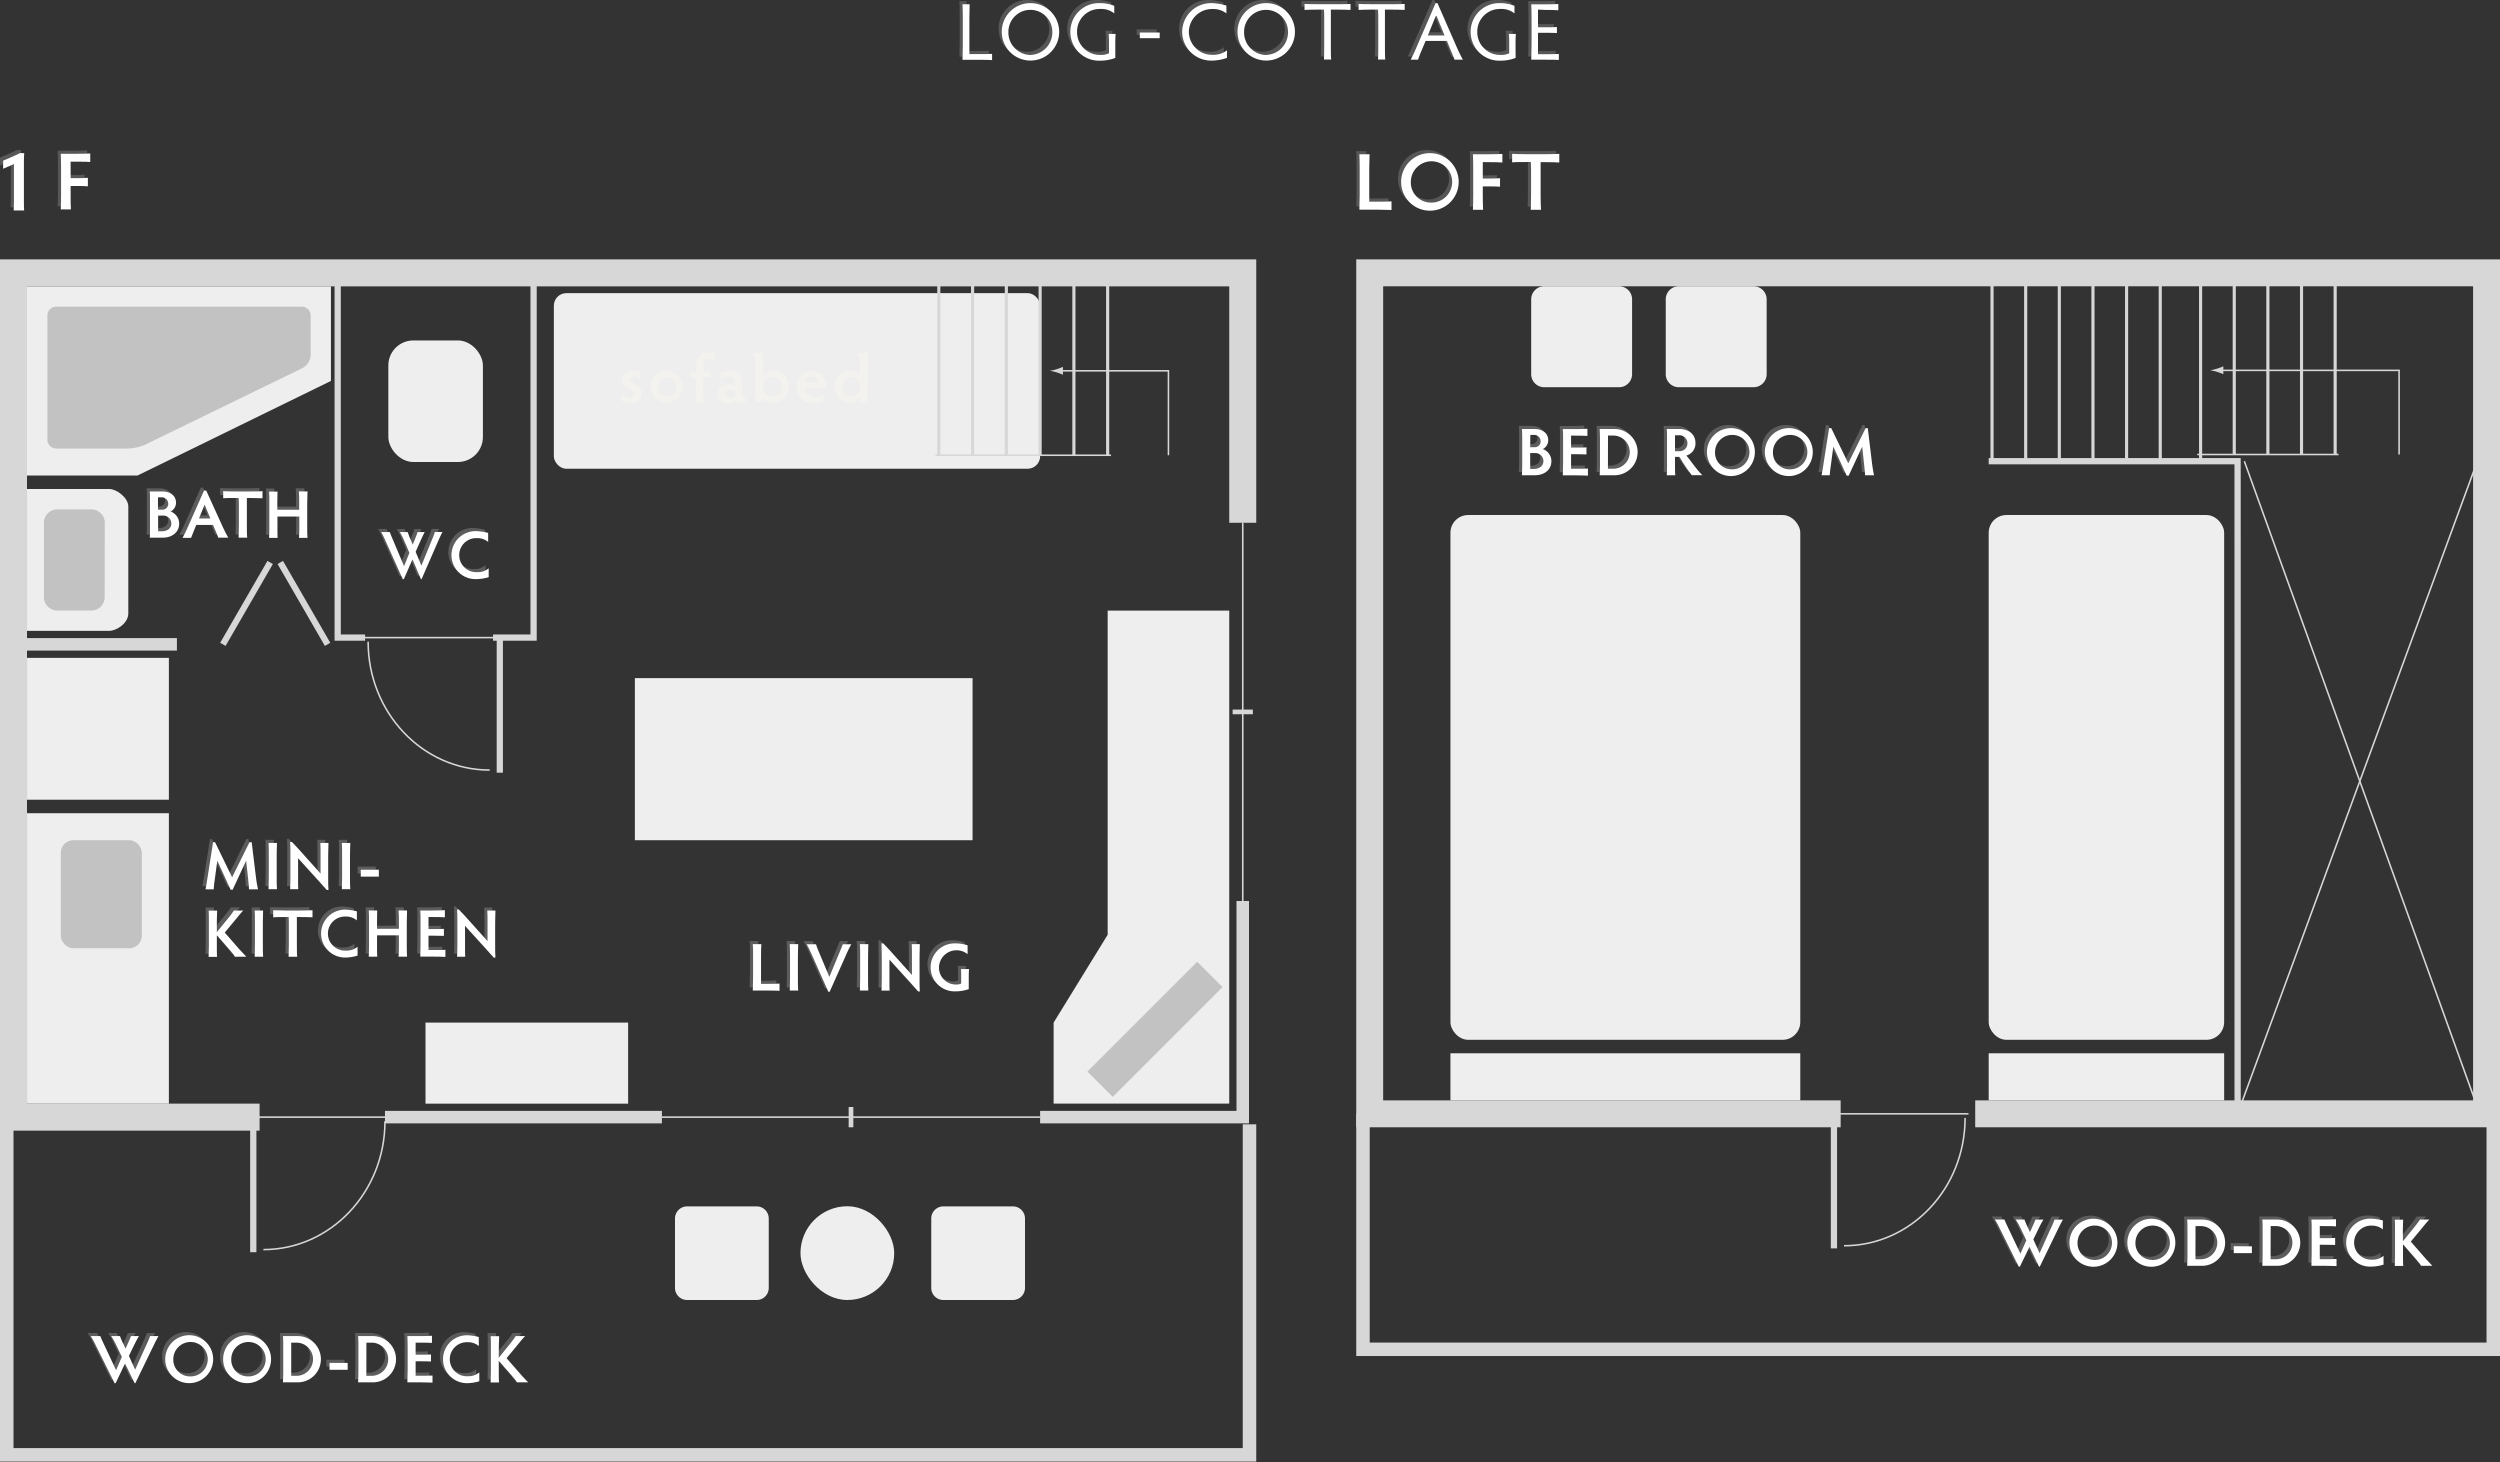 <svg id="レイヤー_1" data-name="レイヤー 1" xmlns="http://www.w3.org/2000/svg" viewBox="0 0 800 468"><rect x="0" y="0" width="800" height="468" fill="#333333" stroke="none"/><defs><style>.cls-1{fill:#d7d7d7;}.cls-10,.cls-2,.cls-3,.cls-4,.cls-9{fill:none;stroke:#d7d7d7;}.cls-2{stroke-width:0.5px;}.cls-3{stroke-width:2px;}.cls-5{fill:#eee;}.cls-6{opacity:0.8;}.cls-7{fill:#666;}.cls-8{fill:#fff;}.cls-9{stroke-width:4px;}.cls-10{stroke-width:1.5px;}.cls-11{fill:#c2c2c2;}.cls-12{fill:#f3f2ef;}.cls-13{opacity:0.7;}</style></defs><polygon class="cls-1" points="800 433.93 434 433.93 434 356.42 438.31 356.42 438.31 429.62 795.69 429.62 795.69 356.42 800 356.42 800 433.93"/><polygon class="cls-1" points="800 360.73 632.07 360.73 632.07 352.12 791.39 352.12 791.39 91.61 442.61 91.61 442.61 352.12 589.01 352.12 589.01 360.73 434 360.73 434 83 800 83 800 360.73"/><polyline class="cls-2" points="767.71 145.44 767.71 118.52 710.65 118.52"/><path class="cls-1" d="M709.47,119c.83.25,1.37.48,2,.74v-2.52a20.43,20.43,0,0,1-2,.75,14.82,14.82,0,0,1-2.21.51A15.07,15.07,0,0,1,709.47,119Z"/><line class="cls-2" x1="718.19" y1="147.59" x2="793.54" y2="356.42"/><line class="cls-2" x1="793.54" y1="145.44" x2="716.04" y2="356.42"/><polyline class="cls-3" points="716.04 356.42 716.03 147.59 636.38 147.59"/><line class="cls-4" x1="691.28" y1="147.59" x2="691.28" y2="89.46"/><line class="cls-4" x1="680.51" y1="147.59" x2="680.51" y2="89.46"/><line class="cls-4" x1="669.75" y1="147.59" x2="669.75" y2="89.46"/><line class="cls-4" x1="658.98" y1="147.59" x2="658.98" y2="89.46"/><line class="cls-4" x1="648.22" y1="147.59" x2="648.22" y2="89.46"/><line class="cls-4" x1="637.45" y1="147.59" x2="637.45" y2="89.46"/><line class="cls-4" x1="747.25" y1="145.44" x2="747.25" y2="89.46"/><line class="cls-4" x1="736.49" y1="145.44" x2="736.49" y2="89.46"/><line class="cls-4" x1="725.72" y1="145.44" x2="725.72" y2="89.46"/><line class="cls-4" x1="714.96" y1="145.44" x2="714.96" y2="89.46"/><line class="cls-4" x1="704.19" y1="147.59" x2="704.19" y2="89.46"/><line class="cls-2" x1="703.12" y1="145.44" x2="748.33" y2="145.44"/><line class="cls-2" x1="584.71" y1="356.42" x2="629.92" y2="356.42"/><path class="cls-2" d="M628.83,357.74c0,22.59-17.35,40.9-38.75,40.9"/><line class="cls-3" x1="586.86" y1="356.42" x2="586.86" y2="399.48"/><rect class="cls-5" x="464.14" y="164.81" width="111.95" height="167.93" rx="5.67"/><rect class="cls-5" x="636.38" y="164.81" width="75.35" height="167.93" rx="5.67"/><path class="cls-5" d="M522.27,119.65a4.17,4.17,0,0,1-4.07,4.26H494.05a4.17,4.17,0,0,1-4.07-4.26V95.87a4.17,4.17,0,0,1,4.07-4.26H518.2a4.17,4.17,0,0,1,4.07,4.26Z"/><path class="cls-5" d="M565.33,119.65a4.18,4.18,0,0,1-4.07,4.26H537.1a4.17,4.17,0,0,1-4.06-4.26V95.87a4.17,4.17,0,0,1,4.06-4.26h24.16a4.18,4.18,0,0,1,4.07,4.26Z"/><rect class="cls-5" x="464.14" y="337.05" width="111.95" height="15.07"/><rect class="cls-5" x="636.38" y="337.05" width="75.35" height="15.07"/><g class="cls-6"><path class="cls-7" d="M645,404.34l-6-12.08a25.68,25.68,0,0,0-1.64-3h3.07c.26.69.63,1.51,1.1,2.48l4,8.43,1.9-4.28-1.75-3.63a19.78,19.78,0,0,0-1.67-3h2.81A28.3,28.3,0,0,0,648,392l.59,1.29.6-1.34c.61-1.34.93-2.07,1.15-2.67h2.55a33.7,33.7,0,0,0-1.6,3l-1.62,3.33,2,4.4,3.54-7.84a25.1,25.1,0,0,0,1.23-2.89h2.68c-.47.86-.84,1.55-1.57,3.06l-5.82,12h-.23L648.44,398l-3.07,6.31Z"/><path class="cls-7" d="M669,389a7.68,7.68,0,1,1-7.78,7.68A7.68,7.68,0,0,1,669,389Zm0,13.19a5.51,5.51,0,1,0-5.19-5.51A5.34,5.34,0,0,0,669,402.16Z"/><path class="cls-7" d="M687.53,389a7.68,7.68,0,1,1-7.78,7.68A7.68,7.68,0,0,1,687.53,389Zm0,13.19a5.51,5.51,0,1,0-5.19-5.51A5.34,5.34,0,0,0,687.53,402.16Z"/><path class="cls-7" d="M698.88,404.06c.07-.67.11-2.4.11-3.87v-7.07c0-1.47,0-3.22-.11-3.86h4.76a7.4,7.4,0,1,1,0,14.8Zm2.66-2.1h1.91a5.31,5.31,0,0,0,0-10.61h-1.88Z"/><path class="cls-7" d="M719.6,397.83V400h-5.8v-2.21Z"/><path class="cls-7" d="M722.93,404.06c.06-.67.11-2.4.11-3.87v-7.07c0-1.47,0-3.22-.11-3.86h4.75a7.4,7.4,0,1,1,0,14.8Zm2.66-2.1h1.9a5.31,5.31,0,0,0,0-10.61h-1.88Z"/><path class="cls-7" d="M741.33,391.35v3.85h1.42c1.47,0,2.83,0,3.5-.07v2.25c-.67,0-2-.06-3.5-.06h-1.42v4.62H743c1.49,0,3,0,3.69-.07v2.27c-.65,0-2.2-.08-3.69-.08h-4.35c0-1.19.09-2.9.09-3.87V393.1c0-1.49,0-3.2-.09-3.84h4.17c1.49,0,3-.07,3.7-.11v2.29c-.67-.07-2.21-.09-3.7-.09Z"/><path class="cls-7" d="M758,402.09a5.44,5.44,0,0,0,3.73-1.23v2.83a14.19,14.19,0,0,1-4,.63,7.68,7.68,0,1,1,0-15.35,16.43,16.43,0,0,1,3.78.56v2.9A5.29,5.29,0,0,0,758,391.2a5.45,5.45,0,1,0,0,10.89Z"/><path class="cls-7" d="M767.94,396.19l3.59-4.43c1-1.27,1.41-1.81,1.84-2.5h3c-.71.77-1.23,1.36-2.23,2.61l-3.69,4.45,4.47,5.12c1,1.11,1.69,1.82,2.44,2.62h-3.61a13.71,13.71,0,0,0-1.42-1.9l-4.37-5v3.07c0,1.58,0,3.2.09,3.87h-2.72c0-.67.08-2.29.08-3.87v-7.07c0-1.58,0-3.22-.08-3.86H768c0,.64-.09,2.28-.09,3.86Z"/><path class="cls-7" d="M486.11,147.22v-6.64c0-1.49,0-3.65-.09-4.3h3.89c3.18,0,4.52,1.75,4.52,3.55a3.07,3.07,0,0,1-1.8,2.89,4,4,0,0,1,2.81,3.89c0,2.42-1.88,4.47-5.36,4.47H486C486.07,150.41,486.11,148.69,486.11,147.22Zm2.55-5.11H490a1.87,1.87,0,0,0,2-1.94,2.07,2.07,0,0,0-2.29-2h-1Zm1.4,1.87h-1.4v5.07h1.23c1.75,0,3-1,3-2.5A2.55,2.55,0,0,0,490.06,144Z"/><path class="cls-7" d="M501.74,138.38v3.84h1.42c1.47,0,2.84,0,3.51-.06v2.25c-.67,0-2-.07-3.51-.07h-1.42V149h1.71c1.49,0,3,0,3.69-.07v2.27c-.65,0-2.2-.09-3.69-.09H499.1c0-1.18.09-2.89.09-3.86v-7.09c0-1.49,0-3.2-.09-3.85h4.17c1.49,0,3-.06,3.7-.11v2.29c-.67-.06-2.21-.08-3.7-.08Z"/><path class="cls-7" d="M510.89,151.08c.06-.67.11-2.39.11-3.86v-7.07c0-1.47-.05-3.22-.11-3.87h4.75a7.4,7.4,0,1,1,0,14.8Zm2.65-2.09h1.91a5.31,5.31,0,0,0,0-10.61h-1.89Z"/><path class="cls-7" d="M535,147.3c0,1.47,0,3.11.09,3.78h-2.73c.07-.67.09-2.31.09-3.78v-7.15c0-1.47,0-3.22-.09-3.87h3.87c3.44,0,5.32,1.9,5.32,4.5a4,4,0,0,1-2.92,4c1.64,1.92,3.35,4.6,5.14,6.28h-3.39a48.15,48.15,0,0,1-3.93-5.87c-.2,0-.37,0-.54,0H535Zm0-3.91h1.28a2.52,2.52,0,0,0,2.7-2.55,2.58,2.58,0,0,0-2.86-2.55H535Z"/><path class="cls-7" d="M553,136a7.67,7.67,0,1,1-7.78,7.67A7.68,7.68,0,0,1,553,136Zm0,13.18a5.51,5.51,0,1,0-5.19-5.51A5.33,5.33,0,0,0,553,149.18Z"/><path class="cls-7" d="M571.53,136a7.67,7.67,0,1,1-7.78,7.67A7.68,7.68,0,0,1,571.53,136Zm0,13.18a5.51,5.51,0,1,0-5.19-5.51A5.33,5.33,0,0,0,571.53,149.18Z"/><path class="cls-7" d="M598.08,147.5c.21,1.57.39,2.59.62,3.58h-2.89c0-.62-.09-1.47-.22-2.74l-.69-6.42-4.32,9.29h-.65l-4.26-9.29-.86,6.44a27,27,0,0,0-.28,2.72h-2.64c.17-.71.43-2.35.67-3.91L584.31,136H585l5.44,11.24L596,136h.69Z"/></g><path class="cls-8" d="M646,405.34l-6-12.08a25.68,25.68,0,0,0-1.64-3h3.07c.26.69.63,1.51,1.1,2.48l4,8.43,1.9-4.28-1.75-3.63a19.78,19.78,0,0,0-1.67-3h2.81A28.3,28.3,0,0,0,649,393l.59,1.29.6-1.34c.61-1.34.93-2.07,1.15-2.67h2.55a33.7,33.7,0,0,0-1.6,3l-1.62,3.33,2,4.4,3.54-7.84a25.1,25.1,0,0,0,1.23-2.89h2.68c-.47.86-.84,1.55-1.57,3.06l-5.82,12h-.23L649.44,399l-3.07,6.31Z"/><path class="cls-8" d="M670,390a7.68,7.68,0,1,1-7.78,7.68A7.68,7.68,0,0,1,670,390Zm0,13.19a5.51,5.51,0,1,0-5.19-5.51A5.34,5.34,0,0,0,670,403.16Z"/><path class="cls-8" d="M688.53,390a7.68,7.68,0,1,1-7.78,7.68A7.68,7.68,0,0,1,688.53,390Zm0,13.19a5.51,5.51,0,1,0-5.19-5.51A5.34,5.34,0,0,0,688.53,403.16Z"/><path class="cls-8" d="M699.88,405.06c.07-.67.11-2.4.11-3.87v-7.07c0-1.47,0-3.22-.11-3.86h4.76a7.4,7.4,0,1,1,0,14.8Zm2.66-2.1h1.91a5.31,5.31,0,0,0,0-10.61h-1.88Z"/><path class="cls-8" d="M720.6,398.83V401h-5.8v-2.21Z"/><path class="cls-8" d="M723.93,405.06c.06-.67.11-2.4.11-3.87v-7.07c0-1.47,0-3.22-.11-3.86h4.75a7.4,7.4,0,1,1,0,14.8Zm2.66-2.1h1.9a5.31,5.31,0,0,0,0-10.61h-1.88Z"/><path class="cls-8" d="M742.33,392.35v3.85h1.42c1.47,0,2.83,0,3.5-.07v2.25c-.67,0-2-.06-3.5-.06h-1.42v4.62H744c1.49,0,3,0,3.69-.07v2.27c-.65,0-2.2-.08-3.69-.08h-4.35c0-1.19.09-2.9.09-3.87V394.1c0-1.49,0-3.2-.09-3.84h4.17c1.49,0,3-.07,3.7-.11v2.29c-.67-.07-2.21-.09-3.7-.09Z"/><path class="cls-8" d="M759,403.09a5.44,5.44,0,0,0,3.73-1.23v2.83a14.19,14.19,0,0,1-4,.63,7.68,7.68,0,1,1,0-15.35,16.43,16.43,0,0,1,3.78.56v2.9A5.29,5.29,0,0,0,759,392.2a5.45,5.45,0,1,0,0,10.89Z"/><path class="cls-8" d="M768.94,397.19l3.59-4.43c1-1.27,1.41-1.81,1.84-2.5h3c-.71.77-1.23,1.36-2.23,2.61l-3.69,4.45,4.47,5.12c1,1.11,1.69,1.82,2.44,2.62h-3.61a13.71,13.71,0,0,0-1.42-1.9l-4.37-5v3.07c0,1.58,0,3.2.09,3.87h-2.72c0-.67.08-2.29.08-3.87v-7.07c0-1.58,0-3.22-.08-3.86H769c0,.64-.09,2.28-.09,3.86Z"/><path class="cls-8" d="M487.11,148.22v-6.64c0-1.49,0-3.65-.09-4.3h3.89c3.18,0,4.52,1.75,4.52,3.55a3.07,3.07,0,0,1-1.8,2.89,4,4,0,0,1,2.81,3.89c0,2.42-1.88,4.47-5.36,4.47H487C487.07,151.41,487.11,149.69,487.11,148.22Zm2.55-5.11H491a1.87,1.87,0,0,0,2-1.94,2.07,2.07,0,0,0-2.29-2h-1Zm1.4,1.87h-1.4v5.07h1.23c1.75,0,3-1,3-2.5A2.55,2.55,0,0,0,491.06,145Z"/><path class="cls-8" d="M502.74,139.38v3.84h1.42c1.47,0,2.84,0,3.51-.06v2.25c-.67,0-2-.07-3.51-.07h-1.42V150h1.71c1.49,0,3,0,3.69-.07v2.27c-.65,0-2.2-.09-3.69-.09H500.1c0-1.18.09-2.89.09-3.86v-7.09c0-1.49,0-3.2-.09-3.85h4.17c1.49,0,3-.06,3.7-.11v2.29c-.67-.06-2.21-.08-3.7-.08Z"/><path class="cls-8" d="M511.89,152.08c.06-.67.11-2.39.11-3.86v-7.07c0-1.47-.05-3.22-.11-3.87h4.75a7.4,7.4,0,1,1,0,14.8Zm2.65-2.09h1.91a5.31,5.31,0,0,0,0-10.61h-1.89Z"/><path class="cls-8" d="M536,148.3c0,1.47,0,3.11.09,3.78h-2.73c.07-.67.09-2.31.09-3.78v-7.15c0-1.47,0-3.22-.09-3.87h3.87c3.44,0,5.32,1.9,5.32,4.5a4,4,0,0,1-2.92,4c1.64,1.92,3.35,4.6,5.14,6.28h-3.39a48.15,48.15,0,0,1-3.93-5.87c-.2,0-.37,0-.54,0H536Zm0-3.91h1.28a2.52,2.52,0,0,0,2.7-2.55,2.58,2.58,0,0,0-2.86-2.55H536Z"/><path class="cls-8" d="M554,137a7.67,7.67,0,1,1-7.78,7.67A7.68,7.68,0,0,1,554,137Zm0,13.18a5.51,5.51,0,1,0-5.19-5.51A5.33,5.33,0,0,0,554,150.18Z"/><path class="cls-8" d="M572.53,137a7.67,7.67,0,1,1-7.78,7.67A7.68,7.68,0,0,1,572.53,137Zm0,13.18a5.51,5.51,0,1,0-5.19-5.51A5.33,5.33,0,0,0,572.53,150.18Z"/><path class="cls-8" d="M599.08,148.5c.21,1.57.39,2.59.62,3.58h-2.89c0-.62-.09-1.47-.22-2.74l-.69-6.42-4.32,9.29h-.65l-4.26-9.29-.86,6.44a27,27,0,0,0-.28,2.72h-2.64c.17-.71.43-2.35.67-3.91L585.31,137H586l5.44,11.24L597,137h.69Z"/><polygon class="cls-1" points="402 467.71 0 467.71 0 359.78 4.32 359.78 4.32 463.39 397.68 463.39 397.68 359.78 402 359.78 402 467.71"/><polygon class="cls-1" points="83.07 361.81 0 361.81 0 83 402 83 402 167.29 393.36 167.29 393.36 91.64 8.64 91.64 8.64 353.16 83.07 353.16 83.07 361.81"/><rect class="cls-5" x="8.65" y="210.52" width="45.39" height="45.39"/><rect class="cls-5" x="8.65" y="260.23" width="45.39" height="92.94"/><rect class="cls-5" x="177.23" y="93.81" width="155.61" height="56.19" rx="4"/><rect class="cls-5" x="136.16" y="327.23" width="64.84" height="25.94"/><polygon class="cls-5" points="354.45 195.39 354.45 299.13 337.16 327.23 337.16 353.16 393.36 353.16 393.36 299.13 393.36 195.39 354.45 195.39"/><rect class="cls-5" x="203.16" y="217" width="108.06" height="51.87"/><path class="cls-5" d="M41.06,162.07v34.22c0,3.16-3.79,5.58-6.09,5.58H8.65V156.48H35C37.27,156.48,41.06,159.24,41.06,162.07Z"/><polygon class="cls-5" points="105.9 121.9 44.01 152.16 8.64 152.16 8.64 91.64 105.9 91.64 105.9 121.9"/><rect class="cls-5" x="124.27" y="108.94" width="30.26" height="38.9" rx="8"/><line class="cls-9" x1="211.81" y1="357.48" x2="123.19" y2="357.48"/><polyline class="cls-9" points="397.68 288.32 397.68 357.48 332.84 357.48"/><line class="cls-9" x1="4.32" y1="206.19" x2="56.61" y2="206.19"/><polyline class="cls-3" points="108.06 89.48 108.06 204.03 116.83 204.03"/><polyline class="cls-2" points="373.9 145.68 373.9 118.66 339.32 118.66"/><path class="cls-1" d="M338.14,119.17a20.06,20.06,0,0,1,2,.75V117.4a21.11,21.11,0,0,1-2,.74,15.07,15.07,0,0,1-2.21.52A14.82,14.82,0,0,1,338.14,119.17Z"/><line class="cls-2" x1="162.1" y1="204.03" x2="116.71" y2="204.03"/><path class="cls-2" d="M117.8,205.35c0,22.68,17.42,41.07,38.9,41.07"/><line class="cls-3" x1="159.94" y1="204.03" x2="159.94" y2="247.26"/><line class="cls-2" x1="78.89" y1="357.48" x2="124.27" y2="357.48"/><path class="cls-2" d="M123.19,358.8c0,22.68-17.42,41.07-38.91,41.07"/><line class="cls-3" x1="81.05" y1="357.48" x2="81.05" y2="400.71"/><polyline class="cls-3" points="157.77 204.03 170.75 204.03 170.75 89.48"/><line class="cls-3" x1="89.69" y1="179.99" x2="104.82" y2="206.19"/><line class="cls-3" x1="86.45" y1="179.99" x2="71.32" y2="206.19"/><line class="cls-4" x1="354.45" y1="145.68" x2="354.45" y2="89.48"/><line class="cls-4" x1="343.65" y1="145.68" x2="343.65" y2="89.48"/><line class="cls-4" x1="332.84" y1="145.68" x2="332.84" y2="89.48"/><line class="cls-4" x1="322.03" y1="145.68" x2="322.03" y2="89.48"/><line class="cls-4" x1="311.23" y1="145.68" x2="311.23" y2="89.48"/><line class="cls-4" x1="300.42" y1="145.68" x2="300.42" y2="89.48"/><line class="cls-2" x1="299.34" y1="145.68" x2="355.53" y2="145.68"/><line class="cls-2" x1="332.84" y1="357.48" x2="211.81" y2="357.48"/><line class="cls-10" x1="272.32" y1="360.73" x2="272.32" y2="354.24"/><line class="cls-2" x1="397.68" y1="167.29" x2="397.68" y2="288.32"/><line class="cls-10" x1="400.92" y1="227.81" x2="394.44" y2="227.81"/><path class="cls-11" d="M99.42,113.67a5,5,0,0,1-2.55,4.07L46.51,142.27a14.49,14.49,0,0,1-5.38,1.25H18a2.84,2.84,0,0,1-2.83-2.84V101A2.83,2.83,0,0,1,18,98.13H96.58A2.84,2.84,0,0,1,99.42,101Z"/><path class="cls-11" d="M33.5,191a4.31,4.31,0,0,1-4.24,4.38h-11A4.31,4.31,0,0,1,14.05,191V167.34A4.31,4.31,0,0,1,18.29,163h11a4.31,4.31,0,0,1,4.24,4.37Z"/><rect class="cls-11" x="344.75" y="323.66" width="49.67" height="11.46" transform="translate(-124.66 357.81) rotate(-45)"/><rect class="cls-11" x="19.45" y="268.87" width="25.94" height="34.58" rx="4"/><path class="cls-12" d="M205.4,126c0,1.73-1.25,3-3.5,3a14.61,14.61,0,0,1-3-.59v-2.59a4,4,0,0,0,2.83,1.38c.73,0,1.21-.39,1.21-1,0-1.56-3.83-1.64-3.83-4.65,0-1.77,1.28-2.89,3.48-2.89a20.34,20.34,0,0,1,2.4.38v2.36a3.18,3.18,0,0,0-2.27-1c-.84,0-1.16.44-1.16,1C201.58,122.83,205.4,122.87,205.4,126Z"/><path class="cls-12" d="M213.36,118.66a5.12,5.12,0,1,1-5.17,5.14A5.17,5.17,0,0,1,213.36,118.66Zm0,8.14a3,3,0,1,0-2.85-3A2.94,2.94,0,0,0,213.36,126.8Z"/><path class="cls-12" d="M221,118.85h1.73v-1.51c0-3,1.49-4.58,3.76-4.58.91,0,1.34.17,2.05.19v2.31a2,2,0,0,0-1.53-.52c-1.13,0-1.86.89-1.86,2.51v1.6h2.23v2H225.1v5.68c0,.7,0,1.71.06,2.21h-2.55c0-.5.07-1.51.07-2.21v-5.68H221Z"/><path class="cls-12" d="M230.46,121.57v-2.22a10.46,10.46,0,0,1,3.12-.69c2.74,0,4,1.53,4,4.45v3.11c0,.73.26.91.59.91a.91.91,0,0,0,.49-.11v1.47A2.49,2.49,0,0,1,237,129a1.49,1.49,0,0,1-1.58-1.13A3,3,0,0,1,233,129c-2,0-3.31-1.19-3.31-2.92s1.23-3.09,3.46-3.09a2.93,2.93,0,0,1,2.14.82v-.91a2.14,2.14,0,0,0-2.34-2.33A3.42,3.42,0,0,0,230.46,121.57Zm3.27,5.79a1.4,1.4,0,1,0,0-2.76,1.4,1.4,0,1,0,0,2.76Z"/><path class="cls-12" d="M241.73,114.31h-1a8.78,8.78,0,0,0,.65-1.42h2.9a19.7,19.7,0,0,0-.09,2.2v5.29a3.75,3.75,0,0,1,3.33-1.72,4.83,4.83,0,0,1,4.84,5,5,5,0,0,1-5.06,5.19,3.62,3.62,0,0,1-3.11-1.6c0,.39,0,1.12,0,1.45h-2.55c.07-.65.09-1.69.09-2.21ZM247,126.87a3.1,3.1,0,1,0-2.89-3.09A3,3,0,0,0,247,126.87Z"/><path class="cls-12" d="M257.47,124.08a3,3,0,0,0,3.09,2.92,4.66,4.66,0,0,0,2.81-.72v2.12a14.32,14.32,0,0,1-3.22.52,5,5,0,0,1-5.16-5.08,4.86,4.86,0,0,1,4.75-5.16,4.78,4.78,0,0,1,4.65,4.82,3.9,3.9,0,0,1-.05.58Zm0-1.67h4.41a2.22,2.22,0,0,0-2.14-2A2.4,2.4,0,0,0,257.45,122.41Z"/><path class="cls-12" d="M277.6,126.54c0,.76,0,1.6.08,2.21h-2.55c0-.39.05-.82.05-1.62a3.91,3.91,0,0,1-3.42,1.77,5.13,5.13,0,0,1,.17-10.24,3.65,3.65,0,0,1,3.25,1.59v-5.94h-1a8.36,8.36,0,0,0,.67-1.42h2.87c-.06.71-.08,1.47-.08,2.07Zm-5.24-5.83a3,3,0,0,0-2.87,3.07,3,3,0,0,0,2.94,3.11,3.1,3.1,0,0,0-.07-6.18Z"/><g class="cls-6"><path class="cls-7" d="M35.67,441.63l-6-12.08a26.54,26.54,0,0,0-1.64-3h3.07c.26.69.63,1.51,1.1,2.49l3.95,8.42L38,433.19l-1.75-3.64a21.27,21.27,0,0,0-1.67-3h2.81a26.23,26.23,0,0,0,1.19,2.72l.59,1.3.6-1.34c.6-1.34.93-2.08,1.15-2.68h2.54c-.36.58-.82,1.45-1.59,3l-1.62,3.33,2,4.41,3.54-7.84a24.94,24.94,0,0,0,1.23-2.9h2.68c-.47.86-.84,1.56-1.57,3.07l-5.82,12h-.23l-3.07-6.31L36,441.63Z"/><path class="cls-7" d="M59.65,426.27a7.67,7.67,0,1,1-7.78,7.67A7.68,7.68,0,0,1,59.65,426.27Zm0,13.18a5.51,5.51,0,1,0-5.19-5.51A5.33,5.33,0,0,0,59.65,439.45Z"/><path class="cls-7" d="M78.18,426.27a7.67,7.67,0,1,1-7.78,7.67A7.68,7.68,0,0,1,78.18,426.27Zm0,13.18A5.51,5.51,0,1,0,73,433.94,5.33,5.33,0,0,0,78.18,439.45Z"/><path class="cls-7" d="M89.53,441.35c.07-.67.11-2.4.11-3.87v-7.06c0-1.47,0-3.22-.11-3.87h4.76a7.4,7.4,0,1,1,0,14.8Zm2.66-2.09h1.9a5.31,5.31,0,0,0,0-10.61H92.19Z"/><path class="cls-7" d="M110.25,435.13v2.2h-5.8v-2.2Z"/><path class="cls-7" d="M113.58,441.35c.06-.67.11-2.4.11-3.87v-7.06c0-1.47,0-3.22-.11-3.87h4.75a7.4,7.4,0,1,1,0,14.8Zm2.65-2.09h1.91a5.31,5.31,0,0,0,0-10.61h-1.89Z"/><path class="cls-7" d="M132,428.65v3.84h1.42c1.47,0,2.83,0,3.5-.06v2.25c-.67-.05-2-.07-3.5-.07H132v4.62h1.7c1.49,0,3,0,3.7-.06v2.27c-.65,0-2.21-.09-3.7-.09h-4.34c0-1.19.09-2.89.09-3.87V430.4c0-1.49-.05-3.2-.09-3.85h4.17c1.49,0,3-.06,3.7-.11v2.29c-.68-.06-2.21-.08-3.7-.08Z"/><path class="cls-7" d="M148.64,439.39a5.45,5.45,0,0,0,3.74-1.23V441a14.22,14.22,0,0,1-3.95.62,7.67,7.67,0,1,1,0-15.34,16.43,16.43,0,0,1,3.78.56v2.9a5.24,5.24,0,0,0-3.59-1.23,5.45,5.45,0,1,0,0,10.89Z"/><path class="cls-7" d="M158.59,433.49l3.59-4.43c1-1.28,1.4-1.82,1.84-2.51h3c-.71.78-1.23,1.36-2.23,2.62l-3.69,4.45,4.47,5.12c.95,1.1,1.69,1.81,2.44,2.61h-3.6a16.9,16.9,0,0,0-1.43-1.9l-4.37-5v3.06c0,1.58,0,3.2.09,3.87H156c0-.67.08-2.29.08-3.87v-7.06c0-1.58,0-3.22-.08-3.87h2.72c0,.65-.09,2.29-.09,3.87Z"/><path class="cls-7" d="M80.94,280a36.44,36.44,0,0,0,.63,3.59h-2.9c0-.63-.08-1.47-.21-2.75l-.69-6.42-4.33,9.3H72.8l-4.26-9.3-.87,6.44a27.13,27.13,0,0,0-.28,2.73H64.76c.17-.72.43-2.36.67-3.91l1.75-11.18h.64l5.45,11.24,5.57-11.24h.7Z"/><path class="cls-7" d="M87.54,279.67c0,1.47,0,3.2.09,3.87h-2.7c0-.67.08-2.4.08-3.87V272.6c0-1.46,0-3.22-.08-3.86h2.7c0,.64-.09,2.4-.09,3.86Z"/><path class="cls-7" d="M94.44,283.54H91.85c0-.61.08-2,.08-3.14v-7.75c0-1.32,0-3-.08-4.22h.56c.82.91,1.3,1.39,2,2.12l7.17,8V272.6c0-1.23,0-3-.06-3.86h2.59c0,.95-.09,2.67-.09,3.86v7.94c0,.9,0,2,.09,3.26h-.54c-.6-.72-1.06-1.26-1.75-2l-7.43-8.19,0,6.81C94.37,281.55,94.4,282.93,94.44,283.54Z"/><path class="cls-7" d="M111,279.67c0,1.47,0,3.2.09,3.87h-2.7c0-.67.08-2.4.08-3.87V272.6c0-1.46,0-3.22-.08-3.86h2.7c0,.64-.09,2.4-.09,3.86Z"/><path class="cls-7" d="M120.23,277.31v2.21h-5.79v-2.21Z"/><path class="cls-7" d="M68.39,297.29,72,292.86c1-1.27,1.41-1.81,1.84-2.5h3c-.71.78-1.23,1.36-2.22,2.61l-3.7,4.45,4.47,5.13c1,1.1,1.69,1.81,2.45,2.61H74.18a14,14,0,0,0-1.43-1.9l-4.36-5v3.07c0,1.58,0,3.2.08,3.87H65.75c0-.67.09-2.29.09-3.87v-7.06c0-1.58,0-3.23-.09-3.87h2.72c0,.64-.08,2.29-.08,3.87Z"/><path class="cls-7" d="M83.11,301.29c0,1.47,0,3.2.09,3.87H80.5c0-.67.08-2.4.08-3.87v-7.06c0-1.47,0-3.23-.08-3.87h2.7c0,.64-.09,2.4-.09,3.87Z"/><path class="cls-7" d="M95.19,290.36c1.49,0,3.16-.05,3.81-.09v2.27c-.65-.05-2.32-.09-3.81-.09H94c0,.8,0,1.88,0,2.79v6.05c0,1.47,0,3.2.11,3.87H91.35c0-.67.08-2.4.08-3.87v-6.05c0-.91,0-2-.06-2.79H90.18c-1.47,0-3.09,0-3.76.09v-2.27c.67,0,2.29.09,3.76.09Z"/><path class="cls-7" d="M109.68,303.19a5.45,5.45,0,0,0,3.74-1.23v2.83a14,14,0,0,1-4,.63,7.67,7.67,0,1,1,0-15.34,15.82,15.82,0,0,1,3.78.56v2.89a5.28,5.28,0,0,0-3.58-1.23,5.45,5.45,0,1,0,0,10.89Z"/><path class="cls-7" d="M119.65,296.21h7v-2c0-1.24,0-3-.11-3.87h2.72c0,.95-.09,2.68-.09,3.87v7.82c0,1.12.05,2.51.09,3.11h-2.72c.06-.6.11-2,.11-3.13v-3.7h-7v3.72c0,1.12,0,2.51.06,3.11H117c0-.6.09-2,.09-3.13v-7.8c0-1.54,0-3.29-.09-3.87h2.7c0,.58-.06,2.33-.06,3.87Z"/><path class="cls-7" d="M136.12,292.45v3.85h1.43c1.47,0,2.83,0,3.5-.07v2.25c-.67,0-2-.06-3.5-.06h-1.43V303h1.71c1.49,0,3,0,3.7-.06v2.27c-.65-.05-2.21-.09-3.7-.09h-4.34c0-1.19.08-2.9.08-3.87V294.2c0-1.49,0-3.2-.08-3.84h4.17c1.49,0,3-.07,3.7-.11v2.29c-.68-.07-2.21-.09-3.7-.09Z"/><path class="cls-7" d="M147.87,305.16h-2.6c0-.6.09-2,.09-3.13v-7.76c0-1.32,0-3-.09-4.22h.56c.82.91,1.3,1.39,2,2.12l7.18,8v-5.92c0-1.24,0-3-.07-3.87h2.6c-.05.95-.09,2.68-.09,3.87v7.93c0,.91,0,2,.09,3.26H157c-.61-.71-1.06-1.25-1.75-2l-7.44-8.19,0,6.81C147.8,303.17,147.82,304.56,147.87,305.16Z"/><path class="cls-7" d="M47,167.2v-6.64c0-1.49,0-3.65-.09-4.3h3.89c3.18,0,4.52,1.75,4.52,3.54a3.08,3.08,0,0,1-1.8,2.9,4,4,0,0,1,2.81,3.89c0,2.42-1.88,4.47-5.36,4.47H46.92C47,170.39,47,168.66,47,167.2Zm2.55-5.11h1.29a1.87,1.87,0,0,0,2-1.94,2.07,2.07,0,0,0-2.29-2h-1ZM51,164h-1.4V169h1.23c1.75,0,3-.95,3-2.5A2.56,2.56,0,0,0,51,164Z"/><path class="cls-7" d="M68.86,171.06c-.19-.56-.52-1.29-.84-2.09l-.85-2H61.82l-.83,2c-.38.91-.64,1.56-.84,2.14H57.41c.52-.95,1.08-2.05,1.62-3.28L64.28,156H65l5.36,11.78c.56,1.23,1.19,2.4,1.69,3.28Zm-4.37-10.59-1.81,4.43h3.63Z"/><path class="cls-7" d="M79.2,156.26c1.49,0,3.15,0,3.8-.09v2.27c-.65,0-2.31-.08-3.8-.08H78c0,.8,0,1.88,0,2.78v6.06c0,1.46,0,3.19.11,3.86H75.35c0-.67.09-2.4.09-3.86v-6.06c0-.9,0-2-.07-2.78H74.18c-1.47,0-3.09,0-3.76.08v-2.27c.67.05,2.29.09,3.76.09Z"/><path class="cls-7" d="M87.74,162.12h7v-2c0-1.23,0-3-.1-3.87H97.4c0,1-.09,2.68-.09,3.87V168c0,1.12,0,2.51.09,3.11H94.68c.06-.6.1-2,.1-3.13v-3.7h-7V168c0,1.12,0,2.51.06,3.11H85.1c.05-.6.09-2,.09-3.13v-7.8c0-1.53,0-3.29-.09-3.87h2.7c0,.58-.06,2.34-.06,3.87Z"/><path class="cls-7" d="M127.88,184.34l-5.43-12.08a27.39,27.39,0,0,0-1.48-3h2.77q.35,1,1,2.49l3.56,8.43,1.71-4.28-1.57-3.63a21.2,21.2,0,0,0-1.5-3h2.53a26.79,26.79,0,0,0,1.07,2.73l.53,1.29.54-1.34c.54-1.34.84-2.07,1-2.68h2.3c-.33.59-.74,1.45-1.44,3L132,175.58l1.85,4.41,3.19-7.84a27.06,27.06,0,0,0,1.11-2.9h2.42c-.44.87-.77,1.56-1.43,3.07l-5.23,12h-.22L131,178l-2.77,6.31Z"/><path class="cls-7" d="M151.65,182.09a5.42,5.42,0,0,0,3.73-1.23v2.83a14.19,14.19,0,0,1-3.95.63,7.68,7.68,0,1,1,0-15.35,16.43,16.43,0,0,1,3.78.56v2.9a5.28,5.28,0,0,0-3.58-1.23,5.45,5.45,0,1,0,0,10.89Z"/><path class="cls-7" d="M242.53,313.83h2.36c1.46,0,2.91,0,3.56-.09v2.32c-.65-.05-2.1-.09-3.56-.09h-5c.05-1.19.09-2.9.09-3.87V305c0-1.5,0-3.22-.09-3.87h2.73c-.05.65-.09,2.37-.09,3.87Z"/><path class="cls-7" d="M254.33,312.1c0,1.47,0,3.2.09,3.87h-2.7c0-.67.09-2.4.09-3.87V305c0-1.47-.05-3.22-.09-3.87h2.7c0,.65-.09,2.4-.09,3.87Z"/><path class="cls-7" d="M264.39,311.6l3.3-7.93c.37-.88.78-1.81,1-2.5h2.72a34.33,34.33,0,0,0-1.6,3.26l-5.32,11.93h-.43l-5.31-11.93c-.54-1.17-1.1-2.4-1.62-3.26h3a20.14,20.14,0,0,0,.93,2.48Z"/><path class="cls-7" d="M276.78,312.1c0,1.47,0,3.2.08,3.87h-2.7c0-.67.09-2.4.09-3.87V305c0-1.47,0-3.22-.09-3.87h2.7c0,.65-.08,2.4-.08,3.87Z"/><path class="cls-7" d="M283.68,316h-2.6c0-.61.09-2,.09-3.13v-7.76c0-1.32-.05-3.05-.09-4.22h.56c.82.91,1.3,1.39,2,2.12l7.18,8V305c0-1.24,0-3-.07-3.87h2.59c0,.95-.08,2.68-.08,3.87V313c0,.9,0,2,.08,3.26h-.54c-.6-.71-1.05-1.25-1.74-2l-7.44-8.19,0,6.81C283.61,314,283.63,315.36,283.68,316Z"/><path class="cls-7" d="M309,315.52a12.67,12.67,0,0,1-4.1.71,7.68,7.68,0,1,1-.07-15.34,11.82,11.82,0,0,1,3.8.62v2.83a5.62,5.62,0,0,0-9.16,4.22,5.41,5.41,0,0,0,5.43,5.49,3.21,3.21,0,0,0,1.68-.33v-1.88c0-1.49,0-2.09-.08-2.74h2.59c-.05.65-.09,1.34-.09,2.81Z"/></g><path class="cls-8" d="M36.67,442.63l-6-12.08a26.54,26.54,0,0,0-1.64-3h3.07c.26.69.63,1.51,1.1,2.49l3.95,8.42L39,434.19l-1.75-3.64a21.27,21.27,0,0,0-1.67-3h2.81a26.23,26.23,0,0,0,1.19,2.72l.59,1.3.6-1.34c.6-1.34.93-2.08,1.15-2.68h2.54c-.36.58-.82,1.45-1.59,3l-1.62,3.33,2,4.41,3.54-7.84a24.94,24.94,0,0,0,1.23-2.9h2.68c-.47.86-.84,1.56-1.57,3.07l-5.82,12h-.23l-3.07-6.31L37,442.63Z"/><path class="cls-8" d="M60.65,427.27a7.67,7.67,0,1,1-7.78,7.67A7.68,7.68,0,0,1,60.65,427.27Zm0,13.18a5.51,5.51,0,1,0-5.19-5.51A5.33,5.33,0,0,0,60.65,440.45Z"/><path class="cls-8" d="M79.18,427.27a7.67,7.67,0,1,1-7.78,7.67A7.68,7.68,0,0,1,79.18,427.27Zm0,13.18A5.51,5.51,0,1,0,74,434.94,5.33,5.33,0,0,0,79.18,440.45Z"/><path class="cls-8" d="M90.53,442.35c.07-.67.11-2.4.11-3.87v-7.06c0-1.47,0-3.22-.11-3.87h4.76a7.4,7.4,0,1,1,0,14.8Zm2.66-2.09h1.9a5.31,5.31,0,0,0,0-10.61H93.19Z"/><path class="cls-8" d="M111.25,436.13v2.2h-5.8v-2.2Z"/><path class="cls-8" d="M114.58,442.35c.06-.67.11-2.4.11-3.87v-7.06c0-1.47,0-3.22-.11-3.87h4.75a7.4,7.4,0,1,1,0,14.8Zm2.65-2.09h1.91a5.31,5.31,0,0,0,0-10.61h-1.89Z"/><path class="cls-8" d="M133,429.65v3.84h1.42c1.47,0,2.83,0,3.5-.06v2.25c-.67-.05-2-.07-3.5-.07H133v4.62h1.7c1.49,0,3,0,3.7-.06v2.27c-.65,0-2.21-.09-3.7-.09h-4.34c0-1.19.09-2.89.09-3.87V431.4c0-1.49-.05-3.2-.09-3.85h4.17c1.49,0,3-.06,3.7-.11v2.29c-.68-.06-2.21-.08-3.7-.08Z"/><path class="cls-8" d="M149.64,440.39a5.45,5.45,0,0,0,3.74-1.23V442a14.22,14.22,0,0,1-3.95.62,7.67,7.67,0,1,1,0-15.34,16.43,16.43,0,0,1,3.78.56v2.9a5.24,5.24,0,0,0-3.59-1.23,5.45,5.45,0,1,0,0,10.89Z"/><path class="cls-8" d="M159.59,434.49l3.59-4.43c1-1.28,1.4-1.82,1.84-2.51h3c-.71.78-1.23,1.36-2.23,2.62l-3.69,4.45,4.47,5.12c.95,1.1,1.69,1.81,2.44,2.61h-3.6a16.9,16.9,0,0,0-1.43-1.9l-4.37-5v3.06c0,1.58,0,3.2.09,3.87H157c0-.67.08-2.29.08-3.87v-7.06c0-1.58,0-3.22-.08-3.87h2.72c0,.65-.09,2.29-.09,3.87Z"/><path class="cls-8" d="M81.94,281a36.44,36.44,0,0,0,.63,3.59h-2.9c0-.63-.08-1.47-.21-2.75l-.69-6.42-4.33,9.3H73.8l-4.26-9.3-.87,6.44a27.13,27.13,0,0,0-.28,2.73H65.76c.17-.72.43-2.36.67-3.91l1.75-11.18h.64l5.45,11.24,5.57-11.24h.7Z"/><path class="cls-8" d="M88.54,280.67c0,1.47,0,3.2.09,3.87h-2.7c0-.67.08-2.4.08-3.87V273.6c0-1.46,0-3.22-.08-3.86h2.7c0,.64-.09,2.4-.09,3.86Z"/><path class="cls-8" d="M95.44,284.54H92.85c0-.61.08-2,.08-3.14v-7.75c0-1.32,0-3-.08-4.22h.56c.82.91,1.3,1.39,2,2.12l7.17,8V273.6c0-1.23,0-3-.06-3.86h2.59c0,.95-.09,2.67-.09,3.86v7.94c0,.9,0,2,.09,3.26h-.54c-.6-.72-1.06-1.26-1.75-2l-7.43-8.19,0,6.81C95.37,282.55,95.4,283.93,95.44,284.54Z"/><path class="cls-8" d="M112,280.67c0,1.47,0,3.2.09,3.87h-2.7c0-.67.08-2.4.08-3.87V273.6c0-1.46,0-3.22-.08-3.86h2.7c0,.64-.09,2.4-.09,3.86Z"/><path class="cls-8" d="M121.23,278.31v2.21h-5.79v-2.21Z"/><path class="cls-8" d="M69.39,298.29,73,293.86c1-1.27,1.41-1.81,1.84-2.5h3c-.71.78-1.23,1.36-2.22,2.61l-3.7,4.45,4.47,5.13c1,1.1,1.69,1.81,2.45,2.61H75.18a14,14,0,0,0-1.43-1.9l-4.36-5v3.07c0,1.58,0,3.2.08,3.87H66.75c0-.67.09-2.29.09-3.87v-7.06c0-1.58,0-3.23-.09-3.87h2.72c0,.64-.08,2.29-.08,3.87Z"/><path class="cls-8" d="M84.11,302.29c0,1.47,0,3.2.09,3.87H81.5c0-.67.08-2.4.08-3.87v-7.06c0-1.47,0-3.23-.08-3.87h2.7c0,.64-.09,2.4-.09,3.87Z"/><path class="cls-8" d="M96.19,291.36c1.49,0,3.16-.05,3.81-.09v2.27c-.65-.05-2.32-.09-3.81-.09H95c0,.8,0,1.88,0,2.79v6.05c0,1.47,0,3.2.11,3.87H92.35c0-.67.08-2.4.08-3.87v-6.05c0-.91,0-2-.06-2.79H91.18c-1.47,0-3.09,0-3.76.09v-2.27c.67,0,2.29.09,3.76.09Z"/><path class="cls-8" d="M110.68,304.19a5.45,5.45,0,0,0,3.74-1.23v2.83a14,14,0,0,1-4,.63,7.67,7.67,0,1,1,0-15.34,15.82,15.82,0,0,1,3.78.56v2.89a5.28,5.28,0,0,0-3.58-1.23,5.45,5.45,0,1,0,0,10.89Z"/><path class="cls-8" d="M120.65,297.21h7v-2c0-1.24,0-3-.11-3.87h2.72c0,.95-.09,2.68-.09,3.87v7.82c0,1.12.05,2.51.09,3.11h-2.72c.06-.6.11-2,.11-3.13v-3.7h-7v3.72c0,1.12,0,2.51.06,3.11H118c0-.6.09-2,.09-3.13v-7.8c0-1.54,0-3.29-.09-3.87h2.7c0,.58-.06,2.33-.06,3.87Z"/><path class="cls-8" d="M137.12,293.45v3.85h1.43c1.47,0,2.83,0,3.5-.07v2.25c-.67,0-2-.06-3.5-.06h-1.43V304h1.71c1.49,0,3,0,3.7-.06v2.27c-.65-.05-2.21-.09-3.7-.09h-4.34c0-1.19.08-2.9.08-3.87V295.2c0-1.49,0-3.2-.08-3.84h4.17c1.49,0,3-.07,3.7-.11v2.29c-.68-.07-2.21-.09-3.7-.09Z"/><path class="cls-8" d="M148.87,306.16h-2.6c0-.6.09-2,.09-3.13v-7.76c0-1.32,0-3-.09-4.22h.56c.82.91,1.3,1.39,2,2.12l7.18,8v-5.92c0-1.24,0-3-.07-3.87h2.6c-.05.95-.09,2.68-.09,3.87v7.93c0,.91,0,2,.09,3.26H158c-.61-.71-1.06-1.25-1.75-2l-7.44-8.19,0,6.81C148.8,304.17,148.82,305.56,148.87,306.16Z"/><path class="cls-8" d="M48,168.2v-6.64c0-1.49,0-3.65-.09-4.3h3.89c3.18,0,4.52,1.75,4.52,3.54a3.08,3.08,0,0,1-1.8,2.9,4,4,0,0,1,2.81,3.89c0,2.42-1.88,4.47-5.36,4.47H47.92C48,171.39,48,169.66,48,168.2Zm2.55-5.11h1.29a1.87,1.87,0,0,0,2-1.94,2.07,2.07,0,0,0-2.29-2h-1ZM52,165h-1.4V170h1.23c1.75,0,3-.95,3-2.5A2.56,2.56,0,0,0,52,165Z"/><path class="cls-8" d="M69.86,172.06c-.19-.56-.52-1.29-.84-2.09l-.85-2H62.82l-.83,2c-.38.91-.64,1.56-.84,2.14H58.41c.52-.95,1.08-2.05,1.62-3.28L65.28,157H66l5.36,11.78c.56,1.23,1.19,2.4,1.69,3.28Zm-4.37-10.59-1.81,4.43h3.63Z"/><path class="cls-8" d="M80.2,157.26c1.49,0,3.15,0,3.8-.09v2.27c-.65,0-2.31-.08-3.8-.08H79c0,.8,0,1.88,0,2.78v6.06c0,1.46,0,3.19.11,3.86H76.35c0-.67.09-2.4.09-3.86v-6.06c0-.9,0-2-.07-2.78H75.18c-1.47,0-3.09,0-3.76.08v-2.27c.67.05,2.29.09,3.76.09Z"/><path class="cls-8" d="M88.74,163.12h7v-2c0-1.23,0-3-.1-3.87H98.4c0,1-.09,2.68-.09,3.87V169c0,1.12,0,2.51.09,3.11H95.68c.06-.6.1-2,.1-3.13v-3.7h-7V169c0,1.12,0,2.51.06,3.11H86.1c.05-.6.09-2,.09-3.13v-7.8c0-1.53,0-3.29-.09-3.87h2.7c0,.58-.06,2.34-.06,3.87Z"/><path class="cls-8" d="M128.88,185.34l-5.43-12.08a27.39,27.39,0,0,0-1.48-3h2.77q.35,1,1,2.49l3.56,8.43,1.71-4.28-1.57-3.63a21.2,21.2,0,0,0-1.5-3h2.53a26.79,26.79,0,0,0,1.07,2.73l.53,1.29.54-1.34c.54-1.34.84-2.07,1-2.68h2.3c-.33.59-.74,1.45-1.44,3L133,176.58l1.85,4.41,3.19-7.84a27.06,27.06,0,0,0,1.11-2.9h2.42c-.44.87-.77,1.56-1.43,3.07l-5.23,12h-.22L132,179l-2.77,6.31Z"/><path class="cls-8" d="M152.65,183.09a5.42,5.42,0,0,0,3.73-1.23v2.83a14.19,14.19,0,0,1-3.95.63,7.68,7.68,0,1,1,0-15.35,16.43,16.43,0,0,1,3.78.56v2.9a5.28,5.28,0,0,0-3.58-1.23,5.45,5.45,0,1,0,0,10.89Z"/><path class="cls-8" d="M243.53,314.83h2.36c1.46,0,2.91,0,3.56-.09v2.32c-.65-.05-2.1-.09-3.56-.09h-5c.05-1.19.09-2.9.09-3.87V306c0-1.5,0-3.22-.09-3.87h2.73c-.05.65-.09,2.37-.09,3.87Z"/><path class="cls-8" d="M255.33,313.1c0,1.47,0,3.2.09,3.87h-2.7c0-.67.09-2.4.09-3.87V306c0-1.47-.05-3.22-.09-3.87h2.7c0,.65-.09,2.4-.09,3.87Z"/><path class="cls-8" d="M265.39,312.6l3.3-7.93c.37-.88.78-1.81,1-2.5h2.72a34.33,34.33,0,0,0-1.6,3.26l-5.32,11.93h-.43l-5.31-11.93c-.54-1.17-1.1-2.4-1.62-3.26h3a20.14,20.14,0,0,0,.93,2.48Z"/><path class="cls-8" d="M277.78,313.1c0,1.47,0,3.2.08,3.87h-2.7c0-.67.09-2.4.09-3.87V306c0-1.47,0-3.22-.09-3.87h2.7c0,.65-.08,2.4-.08,3.87Z"/><path class="cls-8" d="M284.68,317h-2.6c0-.61.09-2,.09-3.13v-7.76c0-1.32-.05-3.05-.09-4.22h.56c.82.91,1.3,1.39,2,2.12l7.18,8V306c0-1.24,0-3-.07-3.87h2.59c0,.95-.08,2.68-.08,3.87V314c0,.9,0,2,.08,3.26h-.54c-.6-.71-1.05-1.25-1.74-2l-7.44-8.19,0,6.81C284.61,315,284.63,316.36,284.68,317Z"/><path class="cls-8" d="M310,316.52a12.67,12.67,0,0,1-4.1.71,7.68,7.68,0,1,1-.07-15.34,11.82,11.82,0,0,1,3.8.62v2.83a5.62,5.62,0,0,0-9.16,4.22,5.41,5.41,0,0,0,5.43,5.49,3.21,3.21,0,0,0,1.68-.33v-1.88c0-1.49,0-2.09-.08-2.74h2.59c-.05.65-.09,1.34-.09,2.81Z"/><g class="cls-13"><path class="cls-7" d="M6.65,63.51c0,1,0,2.3.08,2.84H3.38c.05-.6.08-1.87.08-2.84v-12C2.67,51.86.84,52.62,0,53V50.4C1,50,4.05,48.7,5.38,48H6.75c-.08.65-.1,2.24-.1,3.16Z"/><path class="cls-7" d="M18.54,61.34V52.86c0-1.79-.05-3.87-.1-4.65h5.1c1.79,0,3.53-.05,4.34-.1v2.72c-.81-.07-2.55-.1-4.34-.1H21.6V56h1.81c1.66,0,2.94,0,3.71-.11v2.73c-.77-.08-2.05-.11-3.71-.11H21.6v2.86c0,1.76,0,3.83.1,4.64H18.44C18.49,65.17,18.54,63.1,18.54,61.34Z"/></g><g class="cls-13"><path class="cls-7" d="M437.16,63.53H440c1.76,0,3.5-.05,4.28-.1V66.2c-.78,0-2.52-.1-4.28-.1h-6c.05-1.43.1-3.48.1-4.64V53c0-1.79-.05-3.87-.1-4.64h3.27c0,.77-.11,2.85-.11,4.64Z"/><path class="cls-7" d="M456.7,48a9.21,9.21,0,1,1-9.34,9.21A9.21,9.21,0,0,1,456.7,48Zm0,15.82a6.61,6.61,0,1,0-6.23-6.61A6.41,6.41,0,0,0,456.7,63.82Z"/><path class="cls-7" d="M470.43,61.46V53c0-1.79-.05-3.87-.1-4.64h5.1c1.79,0,3.53-.05,4.33-.11V51c-.8-.08-2.54-.11-4.33-.11h-1.94v5.24h1.81c1.66,0,2.93-.05,3.71-.1v2.72c-.78-.08-2.05-.1-3.71-.1h-1.81v2.85c0,1.76.05,3.84.1,4.64h-3.26C470.38,65.3,470.43,63.22,470.43,61.46Z"/><path class="cls-7" d="M493.41,48.34c1.79,0,3.79-.05,4.56-.11V51c-.77-.06-2.77-.11-4.56-.11H492c0,1,0,2.26,0,3.35v7.26c0,1.76.05,3.84.13,4.64h-3.3c.06-.8.11-2.88.11-4.64V54.2c0-1.09,0-2.39-.08-3.35H487.4c-1.77,0-3.71,0-4.52.11V48.23c.81.06,2.75.11,4.52.11Z"/></g><path class="cls-8" d="M7.65,64.51c0,1,0,2.3.08,2.84H4.38c0-.6.08-1.87.08-2.84v-12C3.67,52.86,1.84,53.62,1,54V51.41C2,51,5.05,49.7,6.38,49H7.75c-.08.65-.1,2.24-.1,3.16Z"/><path class="cls-8" d="M19.54,62.34V53.86c0-1.79-.05-3.87-.1-4.65h5.1c1.79,0,3.53-.05,4.34-.1v2.72c-.81-.07-2.55-.1-4.34-.1H22.6V57h1.81c1.66,0,2.94,0,3.71-.11v2.73c-.77-.08-2.05-.11-3.71-.11H22.6v2.86c0,1.76,0,3.83.1,4.64H19.44C19.49,66.17,19.54,64.1,19.54,62.34Z"/><path class="cls-8" d="M438.16,64.53H441c1.76,0,3.5,0,4.28-.1V67.2c-.78,0-2.52-.1-4.28-.1h-6c.05-1.43.1-3.48.1-4.64V54c0-1.79-.05-3.87-.1-4.64h3.27c0,.77-.11,2.85-.11,4.64Z"/><path class="cls-8" d="M457.7,49a9.21,9.21,0,1,1-9.34,9.21A9.21,9.21,0,0,1,457.7,49Zm0,15.82a6.61,6.61,0,1,0-6.23-6.61A6.41,6.41,0,0,0,457.7,64.82Z"/><path class="cls-8" d="M471.43,62.46V54c0-1.79-.05-3.87-.1-4.64h5.1c1.79,0,3.53-.05,4.33-.11V52c-.8-.08-2.54-.11-4.33-.11h-1.94v5.24h1.81c1.66,0,2.93-.05,3.71-.1v2.72c-.78-.08-2.05-.1-3.71-.1h-1.81v2.85c0,1.76.05,3.84.1,4.64h-3.26C471.38,66.3,471.43,64.22,471.43,62.46Z"/><path class="cls-8" d="M494.41,49.34c1.79,0,3.79-.05,4.56-.11V52c-.77-.06-2.77-.11-4.56-.11H493c0,1,0,2.26,0,3.35v7.26c0,1.76.05,3.84.13,4.64h-3.3c.06-.8.11-2.88.11-4.64V55.2c0-1.09,0-2.39-.08-3.35H488.4c-1.77,0-3.71,0-4.52.11V49.23c.81.06,2.75.11,4.52.11Z"/><g class="cls-13"><path class="cls-7" d="M309.2,16.31h3.12c1.76,0,3.37,0,4.15-.08v2c-.78-.05-2.39-.1-4.15-.1H307c.05-1.43.1-3.47.1-4.64V5c0-1.79-.05-3.86-.1-4.64h2.28c0,.78-.08,2.85-.08,4.64Z"/><path class="cls-7" d="M328.74,0a9.19,9.19,0,1,1-9.18,9.18A9.15,9.15,0,0,1,328.74,0Zm0,16.57a7.2,7.2,0,0,0,7-7.39,7,7,0,1,0-14.05,0A7.21,7.21,0,0,0,328.74,16.6Z"/><path class="cls-7" d="M355.9,17.53a13.25,13.25,0,0,1-4.85.88,9.17,9.17,0,0,1-9.54-9.2A9.15,9.15,0,0,1,351,0a12.07,12.07,0,0,1,4.56.86V3.29a6.57,6.57,0,0,0-4.48-1.42,7.23,7.23,0,0,0-7.42,7.34,7.27,7.27,0,0,0,7.39,7.36,6,6,0,0,0,2.83-.52V13.12c0-1.81-.05-2.49-.11-3.27H356c-.06.78-.11,1.51-.11,3.27Z"/><path class="cls-7" d="M370.1,9.41v1.81h-6.36V9.41Z"/><path class="cls-7" d="M386.93,16.54a7.08,7.08,0,0,0,4.7-1.45v2.44a15,15,0,0,1-4.85.86,9.26,9.26,0,0,1-9.49-9.18A9.26,9.26,0,0,1,386.78,0a17.19,17.19,0,0,1,4.67.8V3.29a6.9,6.9,0,0,0-4.54-1.4,7.38,7.38,0,0,0-7.47,7.32A7.4,7.4,0,0,0,386.93,16.54Z"/><path class="cls-7" d="M404.16,0a9.14,9.14,0,0,1,9.18,9.18A9.18,9.18,0,1,1,404.16,0Zm0,16.57a7.21,7.21,0,0,0,7-7.39,7,7,0,1,0-14.05,0A7.2,7.2,0,0,0,404.16,16.6Z"/><path class="cls-7" d="M426.68.34c1.79,0,3.69,0,4.49-.08V2.18c-.8-.05-2.7-.11-4.49-.11h-1.81c0,1,0,2.29,0,3.35v8c0,1.76,0,3.84.11,4.64h-2.31c.05-.8.08-2.88.08-4.64v-8c0-1.06,0-2.39-.08-3.35h-1.79c-1.76,0-3.63.06-4.43.11V.26c.8,0,2.67.08,4.43.08Z"/><path class="cls-7" d="M444,.34c1.79,0,3.68,0,4.49-.08V2.18c-.81-.05-2.7-.11-4.49-.11h-1.82c0,1,0,2.29,0,3.35v8c0,1.76,0,3.84.1,4.64h-2.31c.06-.8.08-2.88.08-4.64v-8c0-1.06,0-2.39-.08-3.35h-1.78c-1.77,0-3.64.06-4.44.11V.26c.8,0,2.67.08,4.44.08Z"/><path class="cls-7" d="M464.43,18.1c-.25-.75-.67-1.76-1.16-2.93L462,12.09H455.2l-1.27,3c-.57,1.37-.93,2.28-1.14,3h-2.38a43.5,43.5,0,0,0,1.86-3.94L458.39,0h.6l6.2,14.16c.64,1.45,1.35,2.88,1.94,3.94ZM458.58,3.81l-2.68,6.54h5.35Z"/><path class="cls-7" d="M484,17.53a13.25,13.25,0,0,1-4.85.88,9.17,9.17,0,0,1-9.54-9.2A9.15,9.15,0,0,1,479.07,0a12.07,12.07,0,0,1,4.56.86V3.29a6.57,6.57,0,0,0-4.48-1.42,7.23,7.23,0,0,0-7.42,7.34,7.27,7.27,0,0,0,7.39,7.36,6,6,0,0,0,2.83-.52V13.12c0-1.81-.05-2.49-.11-3.27h2.24c-.06.78-.11,1.51-.11,3.27Z"/><path class="cls-7" d="M491.16,2.07V7.73h2c1.77,0,3.25,0,4.05-.08V9.57c-.8-.05-2.28-.08-4.05-.08h-2v6.85h2.29c1.78,0,3.6,0,4.38-.08v1.92c-.78-.05-2.6-.08-4.38-.08H489c.05-1.43.1-3.47.1-4.64V5c0-1.79-.05-3.83-.1-4.61h4.28c1.79,0,3.58-.05,4.38-.11v2c-.8-.08-2.59-.11-4.38-.11Z"/></g><path class="cls-8" d="M310.2,17.31h3.12c1.76,0,3.37,0,4.15-.08v2c-.78-.05-2.39-.1-4.15-.1H308c.05-1.43.1-3.47.1-4.64V6c0-1.79-.05-3.86-.1-4.64h2.28c0,.78-.08,2.85-.08,4.64Z"/><path class="cls-8" d="M329.74,1a9.19,9.19,0,1,1-9.18,9.18A9.15,9.15,0,0,1,329.74,1Zm0,16.57a7.2,7.2,0,0,0,7-7.39,7,7,0,1,0-14.05,0A7.21,7.21,0,0,0,329.74,17.6Z"/><path class="cls-8" d="M356.9,18.53a13.25,13.25,0,0,1-4.85.88,9.17,9.17,0,0,1-9.54-9.2A9.15,9.15,0,0,1,352,1a12.07,12.07,0,0,1,4.56.86V4.29a6.57,6.57,0,0,0-4.48-1.42,7.23,7.23,0,0,0-7.42,7.34,7.27,7.27,0,0,0,7.39,7.36,6,6,0,0,0,2.83-.52V14.12c0-1.81-.05-2.49-.11-3.27H357c-.06.78-.11,1.51-.11,3.27Z"/><path class="cls-8" d="M371.1,10.41v1.81h-6.36V10.41Z"/><path class="cls-8" d="M387.93,17.54a7.08,7.08,0,0,0,4.7-1.45v2.44a15,15,0,0,1-4.85.86,9.26,9.26,0,0,1-9.49-9.18A9.26,9.26,0,0,1,387.78,1a17.19,17.19,0,0,1,4.67.8V4.29a6.9,6.9,0,0,0-4.54-1.4,7.38,7.38,0,0,0-7.47,7.32A7.4,7.4,0,0,0,387.93,17.54Z"/><path class="cls-8" d="M405.16,1A9.19,9.19,0,1,1,396,10.21,9.14,9.14,0,0,1,405.16,1Zm0,16.57a7.21,7.21,0,0,0,7-7.39,7,7,0,1,0-14.05,0A7.2,7.2,0,0,0,405.16,17.6Z"/><path class="cls-8" d="M427.68,1.34c1.79,0,3.69,0,4.49-.08V3.18c-.8-.05-2.7-.11-4.49-.11h-1.81c0,1,0,2.29,0,3.35v8c0,1.76,0,3.84.11,4.64h-2.31c.05-.8.08-2.88.08-4.64v-8c0-1.06,0-2.39-.08-3.35h-1.79c-1.76,0-3.63.06-4.43.11V1.26c.8.05,2.67.08,4.43.08Z"/><path class="cls-8" d="M445,1.34c1.79,0,3.68,0,4.49-.08V3.18c-.81-.05-2.7-.11-4.49-.11h-1.82c0,1,0,2.29,0,3.35v8c0,1.76,0,3.84.1,4.64h-2.31c.06-.8.08-2.88.08-4.64v-8c0-1.06,0-2.39-.08-3.35h-1.78c-1.77,0-3.64.06-4.44.11V1.26c.8.05,2.67.08,4.44.08Z"/><path class="cls-8" d="M465.43,19.1c-.25-.75-.67-1.76-1.16-2.93L463,13.09H456.2l-1.27,3c-.57,1.37-.93,2.28-1.14,3h-2.38a43.5,43.5,0,0,0,1.86-3.94L459.39,1h.6l6.2,14.16c.64,1.45,1.35,2.88,1.94,3.94ZM459.58,4.81l-2.68,6.54h5.35Z"/><path class="cls-8" d="M485,18.53a13.25,13.25,0,0,1-4.85.88,9.17,9.17,0,0,1-9.54-9.2A9.15,9.15,0,0,1,480.07,1a12.07,12.07,0,0,1,4.56.86V4.29a6.57,6.57,0,0,0-4.48-1.42,7.23,7.23,0,0,0-7.42,7.34,7.27,7.27,0,0,0,7.39,7.36,6,6,0,0,0,2.83-.52V14.12c0-1.81-.05-2.49-.11-3.27h2.24c-.06.78-.11,1.51-.11,3.27Z"/><path class="cls-8" d="M492.16,3.07V8.73h2c1.77,0,3.25,0,4.05-.08v1.92c-.8-.05-2.28-.08-4.05-.08h-2v6.85h2.29c1.78,0,3.6,0,4.38-.08v1.92c-.78-.05-2.6-.08-4.38-.08H490c.05-1.43.1-3.47.1-4.64V6c0-1.79-.05-3.83-.1-4.61h4.28c1.79,0,3.58-.05,4.38-.11v2c-.8-.08-2.59-.11-4.38-.11Z"/><path class="cls-5" d="M246,412.05a3.87,3.87,0,0,1-3.78,3.95H219.78a3.87,3.87,0,0,1-3.78-3.95V390a3.87,3.87,0,0,1,3.78-3.95h22.44A3.87,3.87,0,0,1,246,390Z"/><path class="cls-5" d="M328,412.05a3.87,3.87,0,0,1-3.78,3.95H301.78a3.87,3.87,0,0,1-3.78-3.95V390a3.87,3.87,0,0,1,3.78-3.95h22.44A3.87,3.87,0,0,1,328,390Z"/><rect class="cls-5" x="256.15" y="386" width="30" height="30" rx="15"/></svg>